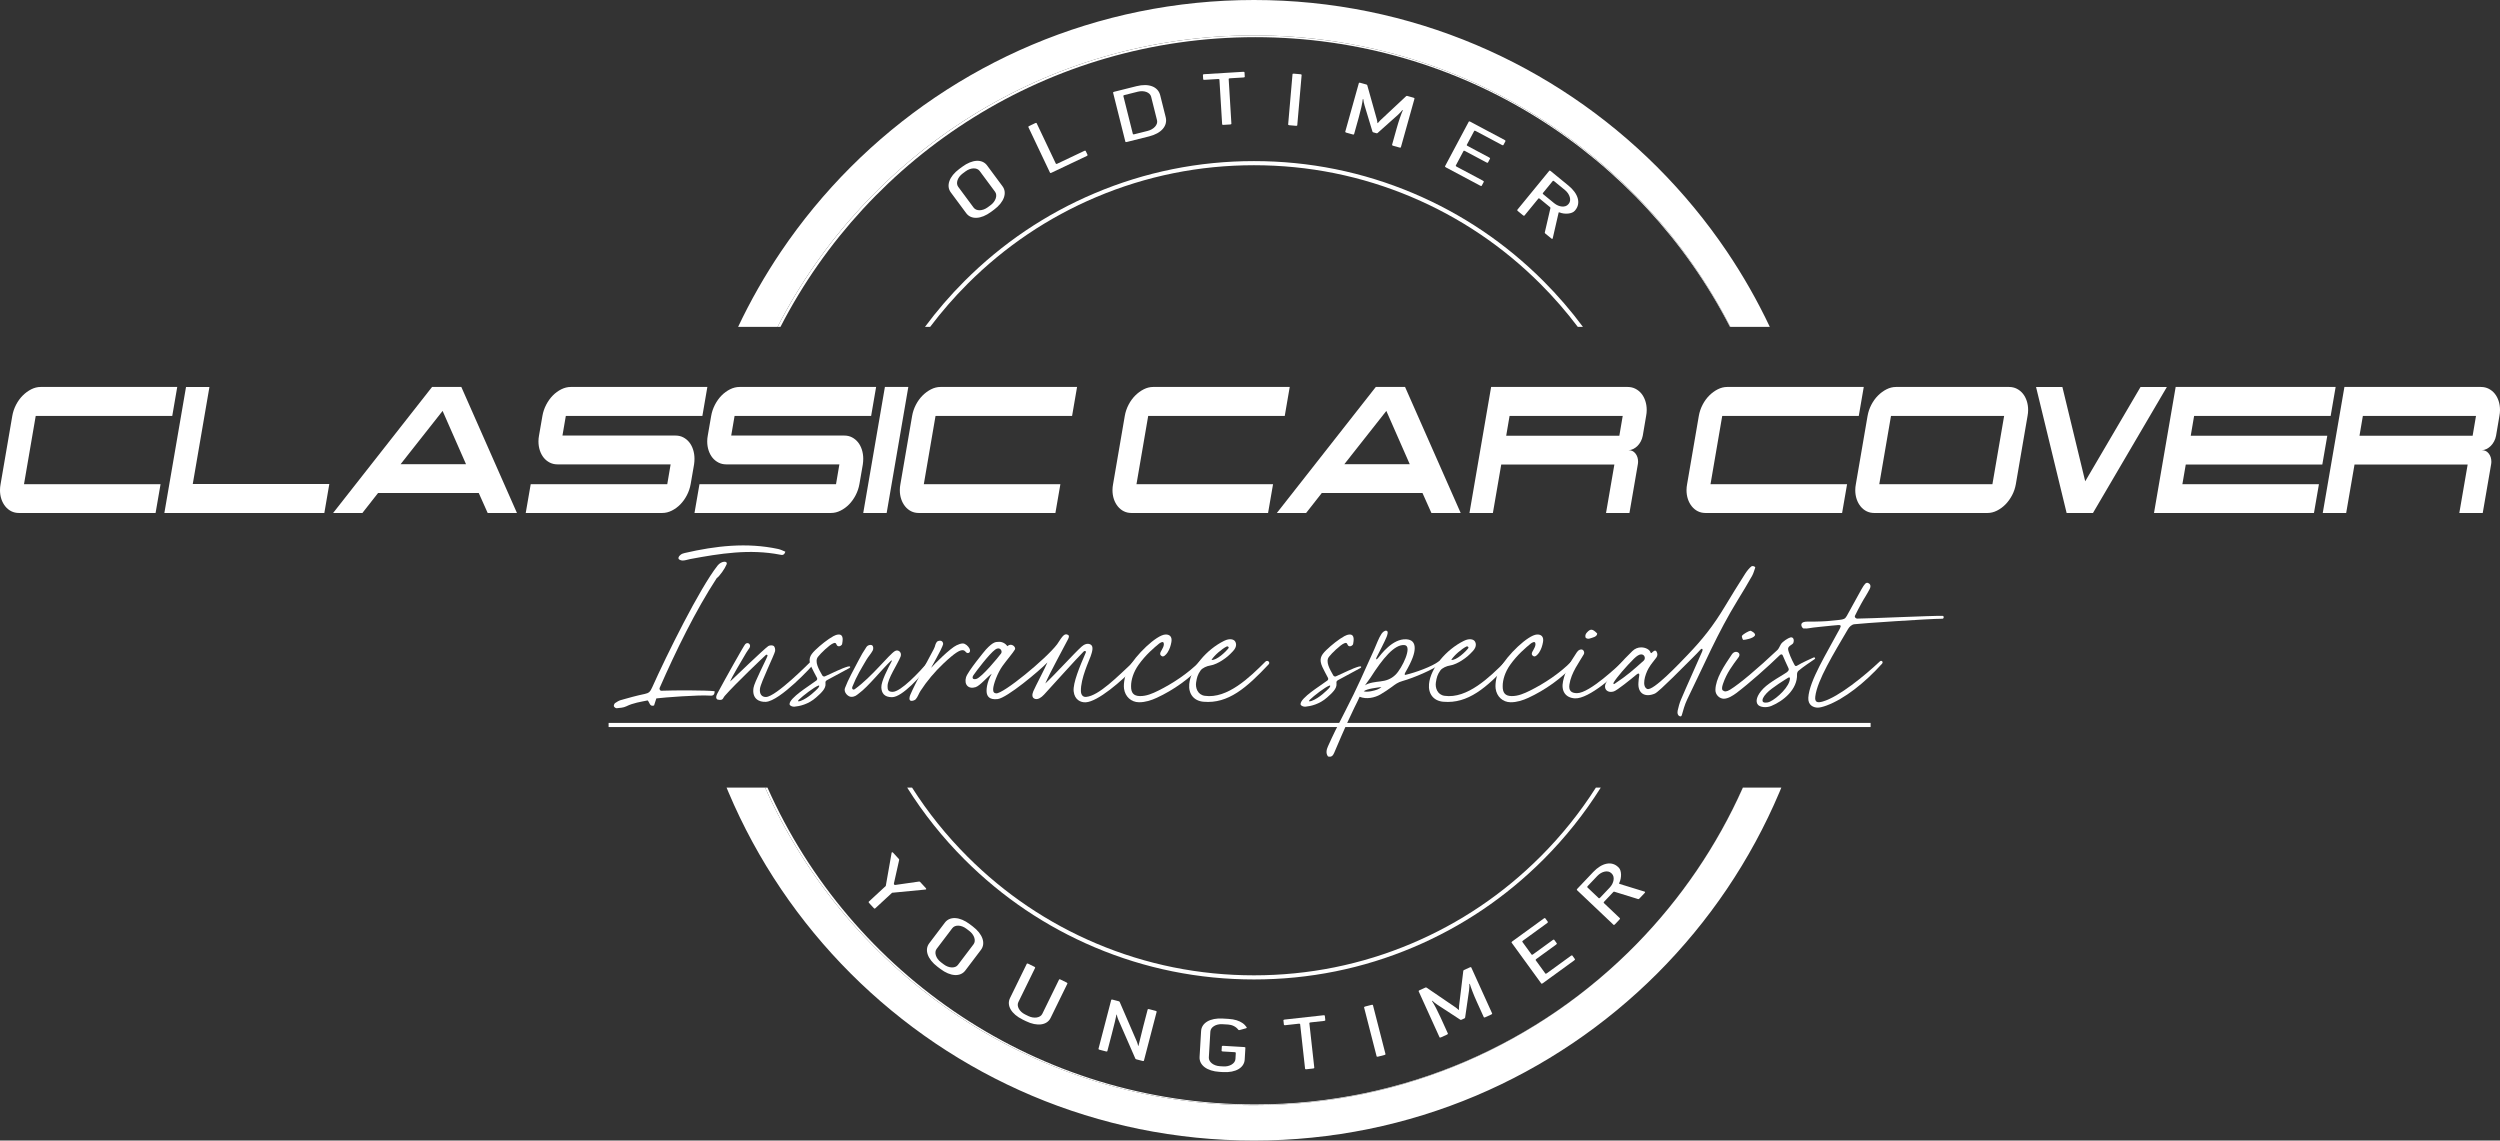 <svg xmlns="http://www.w3.org/2000/svg" id="uuid-8e625c8c-0cf6-4fa0-b07d-35b7fe340bb6" viewBox="0 0 4237.89 1933.42"><rect x="0" y="0" width="4237.89" height="1933.42" fill="#333333" stroke="none"/><path d="M2127.79,1872.16c-368.72,0-685.9-220.62-826.78-537.04h-4.07c141.21,317.17,459.13,538.3,828.72,538.3,254.41,0,484.35-104.78,649.01-273.54-164.24,168-393.38,272.28-646.88,272.28Z" style="fill:#fff;"></path><path d="M2125.66,60c-352.15,0-657.42,200.76-807.58,494.07h4.98c150.15-291.62,454.15-491.07,804.74-491.07s654.59,199.45,804.74,491.07h.72c-150.17-293.31-455.43-494.07-807.58-494.07Z" style="fill:#fff;"></path><path d="M2611.18,1452.22c-63.06,63.06-136.49,112.57-218.25,147.15-84.65,35.8-174.57,53.96-267.26,53.96s-182.62-18.15-267.26-53.96c-81.76-34.58-155.19-84.09-218.25-147.15-35.81-35.81-67.25-74.98-94.07-117.11h-8.28c27.61,43.99,60.16,84.82,97.4,122.06,63.7,63.7,137.88,113.71,220.48,148.65,85.52,36.17,176.35,54.51,269.99,54.51s184.48-18.34,269.99-54.51c82.6-34.94,156.78-84.95,220.48-148.65,37.24-37.24,69.79-78.07,97.4-122.06h-8.28c-26.82,42.13-58.26,81.3-94.07,117.11Z" style="fill:#fff;"></path><path d="M2395.65,327.59c-85.52-36.17-176.35-54.51-269.99-54.51s-184.48,18.34-269.99,54.51c-82.6,34.94-156.78,84.95-220.48,148.65-24.44,24.44-46.85,50.42-67.18,77.83h8.74c19.29-25.6,40.44-49.93,63.39-72.88,63.06-63.06,136.49-112.57,218.25-147.15,84.65-35.8,174.57-53.96,267.26-53.96s182.62,18.15,267.26,53.96c81.76,34.58,155.19,84.09,218.25,147.15,22.95,22.95,44.09,47.28,63.39,72.88h8.74c-20.33-27.4-42.74-53.39-67.18-77.83-63.7-63.7-137.88-113.71-220.48-148.65Z" style="fill:#fff;"></path><path d="M2774.67,1599.87c-164.67,168.76-394.6,273.54-649.01,273.54-369.59,0-687.51-221.13-828.72-538.3h-65.28c1.09,2.64,2.17,5.27,3.28,7.9,24.23,57.29,54.22,112.55,89.14,164.23,34.57,51.18,74.28,99.3,118.01,143.03,43.73,43.73,91.85,83.43,143.03,118.01,51.68,34.92,106.94,64.91,164.23,89.14,58.37,24.69,119.45,43.65,181.54,56.35,63.68,13.03,129.21,19.64,194.76,19.64s131.08-6.61,194.76-19.64c62.1-12.71,123.18-31.67,181.54-56.35,57.29-24.23,112.55-54.22,164.23-89.14,51.18-34.57,99.3-74.28,143.03-118.01,43.73-43.73,83.43-91.85,118.01-143.03,34.92-51.68,64.91-106.94,89.14-164.23,1.11-2.63,2.2-5.26,3.28-7.9h-65.09c-44.02,98.88-105.25,188.4-179.89,264.76Z" style="fill:#fff;"></path><path d="M2125.66,60c352.15,0,657.42,200.76,807.58,494.07h66.84c-20.97-44.34-45.38-87.23-72.85-127.9-34.57-51.18-74.28-99.3-118.01-143.03-43.73-43.73-91.85-83.43-143.03-118.01-51.68-34.92-106.94-64.91-164.23-89.14-58.37-24.69-119.45-43.65-181.54-56.35-63.68-13.03-129.21-19.64-194.76-19.64s-131.08,6.61-194.76,19.64c-62.1,12.71-123.18,31.67-181.54,56.35-57.29,24.23-112.55,54.23-164.23,89.14-51.18,34.57-99.3,74.28-143.03,118.01s-83.43,91.85-118.01,143.03c-27.47,40.67-51.88,83.55-72.85,127.9h66.84c150.17-293.31,455.43-494.07,807.58-494.07Z" style="fill:#fff;"></path><path d="M2774.67,1599.87c74.65-76.36,135.87-165.88,179.89-264.76h-.18c-44.01,98.84-105.16,188.36-179.71,264.76Z" style="fill:#fff;"></path><path d="M1637.89,361.41c8.21,11.08,24.88,10.52,42.15-2.27l4.96-3.67c17.27-12.79,22.58-28.69,14.46-39.66l-26.2-35.37c-8.21-11.08-24.88-10.52-42.15,2.27l-4.96,3.67c-17.27,12.79-22.58,28.69-14.46,39.66l26.2,35.37ZM1631.87,294.1l4.96-3.67c8.64-6.4,19.32-6.68,23.8-.64l26.2,35.37c4.48,6.04.93,16.3-7.55,22.58l-4.96,3.67c-8.8,6.52-19.4,6.57-23.8.64l-26.2-35.37c-4.56-6.16-1.09-16.18,7.55-22.58Z" style="fill:#fff;"></path><path d="M1779.8,292.51c.42.88,1.14,1,2.4.41l60.05-28.49c1.26-.6,1.62-1.23,1.2-2.11l-2.93-6.17c-.42-.88-1.14-1-2.4-.41l-46.03,21.84c-1.26.6-1.98.48-2.4-.41l-32.31-68.09c-.42-.88-1.14-1-2.4-.41l-10.43,4.95c-1.26.6-1.62,1.23-1.2,2.11l36.43,76.77Z" style="fill:#fff;"></path><path d="M1907.59,239.88c.24.95.92,1.21,2.27.87l38.03-9.53c20.85-5.22,31.83-17.89,28.14-32.62l-9.31-37.16c-3.66-14.59-19.31-20.58-40.16-15.36l-38.03,9.53c-1.35.34-1.83.89-1.59,1.83l20.65,82.43ZM1905.92,161.17l22.97-5.76c10.62-2.66,20.63,1.29,22.43,8.45l10.02,40c1.86,7.43-5.37,15.42-15.79,18.03l-22.97,5.76c-1.35.34-2.03.08-2.27-.87l-15.98-63.78c-.24-.95.24-1.5,1.59-1.84Z" style="fill:#fff;"></path><path d="M2041.62,135.35l23.44-1.43c1.39-.08,2.01.3,2.07,1.27l4.57,75.23c.06.97.68,1.35,2.07,1.27l11.72-.71c1.39-.08,1.96-.54,1.9-1.51l-4.57-75.23c-.06-.97.51-1.43,1.9-1.51l23.44-1.43c1.39-.08,1.96-.54,1.9-1.51l-.41-6.81c-.06-.97-.68-1.35-2.07-1.27l-66.54,4.05c-1.39.08-1.96.54-1.9,1.51l.41,6.81c.06.97.68,1.35,2.07,1.27Z" style="fill:#fff;"></path><path d="M2185.5,212.28l11.5,1c1.39.12,2.02-.24,2.1-1.22l7.36-84.65c.08-.97-.47-1.44-1.86-1.56l-11.5-1c-1.39-.12-2.02.24-2.1,1.21l-7.36,84.66c-.08.97.47,1.44,1.86,1.56Z" style="fill:#fff;"></path><path d="M2282.06,224.83l11.12,3.11c1.34.38,2.03.13,2.29-.81l7.73-27.64c3.64-13.01,6.14-24.17,6.98-31.61l.8.08c.21,2.95,1.19,7.57,2.16,10.73l13.41,44.4c.23.64.73,1.07,1.5,1.29l5.17,1.45c.77.21,1.42.11,1.95-.32l34.7-30.94c2.74-2.42,6.09-6.25,7.42-8.05l.73.35c-2.87,6.57-6.87,17.9-10.43,30.64l-7.73,27.64c-.26.94.2,1.5,1.54,1.88l11.12,3.11c1.34.38,2.03.13,2.29-.81l22.9-81.83c.26-.94-.2-1.5-1.54-1.88l-10.54-2.95c-.77-.21-1.42-.11-1.95.32l-43.94,41.08c-.84.78-3.5,3.65-4.18,4.62l-.58-.16c-.08-1.18-.64-5.1-.99-6.06l-16.24-57.92c-.23-.64-.73-1.07-1.5-1.29l-10.54-2.95c-1.34-.38-2.03-.13-2.29.8l-22.9,81.83c-.26.94.2,1.5,1.54,1.88Z" style="fill:#fff;"></path><path d="M2450.82,283.65l58.67,31.25c1.23.65,1.95.57,2.41-.29l3.21-6.03c.46-.86.13-1.51-1.1-2.17l-44.96-23.95c-1.23-.65-1.56-1.3-1.1-2.17l12.84-24.1c.46-.86,1.18-.95,2.41-.29l36.88,19.65c1.23.65,1.95.57,2.41-.29l3.21-6.03c.46-.86.13-1.51-1.1-2.17l-36.89-19.65c-1.23-.66-1.56-1.3-1.1-2.17l12.25-22.99c.46-.86,1.18-.95,2.41-.29l44.96,23.95c1.23.66,1.95.57,2.41-.29l3.21-6.02c.46-.86.13-1.51-1.1-2.17l-58.67-31.25c-1.23-.66-1.95-.57-2.41.29l-39.95,75c-.46.86-.13,1.51,1.1,2.17Z" style="fill:#fff;"></path><path d="M2572.96,357.78l8.93,7.31c1.08.88,1.8.94,2.42.18l23.38-28.56c.62-.75,1.34-.7,2.42.18l17.4,14.24c.62.5.9,1.1.7,1.66l-9.53,41.17c-.2.56.15,1.38.77,1.89l10.16,8.32c1.39,1.13,2.29.97,2.53-.27l9.9-43.2c.13-.79.79-.97,1.74-.56,8.45,3.5,21.25,2.63,25.84-2.97l.88-1.08c9.53-11.64,4.99-27.78-11.64-41.39l-30.34-24.83c-1.08-.88-1.8-.94-2.42-.18l-53.83,65.75c-.62.75-.42,1.46.66,2.34ZM2615.55,327.11l16.5-20.16c.62-.75,1.34-.7,2.42.18l18.33,15c8.47,6.93,11.27,17.33,6.6,23.04l-.88,1.08c-4.85,5.93-15.67,5-23.98-1.81l-18.33-15c-1.08-.88-1.28-1.58-.66-2.34Z" style="fill:#fff;"></path><path d="M1559.82,1495.11c-.54-.58-1.25-.74-1.83-.75l-40.22,5.75c-1.7.22-2.78-.95-2.43-2.63l8.87-39.65c.04-.58-.06-1.3-.6-1.88l-9.46-10.23c-1.35-1.46-2.51-1.48-2.75.1l-9.87,56.01-28.64,26.48c-.72.66-.62,1.38.33,2.41l7.97,8.62c.95,1.02,1.66,1.18,2.37.52l28.64-26.48,56.62-5.46c1.6-.12,1.67-1.27.32-2.73l-9.32-10.08Z" style="fill:#fff;"></path><path d="M1648.83,1570.36l-4.92-3.72c-17.13-12.98-33.88-13.6-42.13-2.72l-26.58,35.09c-8.33,10.99-3.1,26.84,14.03,39.81l4.92,3.72c17.13,12.98,33.88,13.6,42.13,2.72l26.58-35.09c8.33-10.99,3.1-26.84-14.03-39.81ZM1650.33,1600.68l-26.58,35.09c-4.54,6-15.38,5.48-23.79-.89l-4.92-3.72c-8.73-6.61-11.76-16.77-7.3-22.66l26.58-35.09c4.63-6.11,15.22-5.6,23.79.89l4.92,3.72c8.57,6.49,11.85,16.66,7.31,22.66Z" style="fill:#fff;"></path><path d="M1808.1,1665.53l-10.55-5.16c-1.25-.61-1.97-.5-2.4.38l-28.34,57.94c-3.3,6.76-14.04,8.33-23.52,3.7l-5.54-2.71c-9.83-4.81-14.77-14.2-11.52-20.83l28.34-57.94c.43-.88.08-1.51-1.18-2.13l-10.55-5.16c-1.25-.61-1.97-.5-2.4.38l-28.34,57.94c-6.06,12.39,2.11,26.93,21.42,36.37l5.54,2.71c19.31,9.44,35.87,6.84,41.86-5.42l28.34-57.94c.43-.88.08-1.51-1.18-2.13Z" style="fill:#fff;"></path><path d="M1959.07,1713.58l-11.36-2.96c-1.35-.35-2.03-.1-2.28.85l-7.55,28.98c-2.77,10.65-6.79,26.88-8.04,32.46l-.58-.15c-.31-1.95-1.31-5.24-1.96-6.7l-29.27-67.65c-.28-.5-.79-.92-1.56-1.13l-10.59-2.76c-1.35-.35-2.03-.1-2.28.85l-21.42,82.24c-.25.94.23,1.5,1.57,1.85l11.17,2.91c1.35.35,2.03.1,2.28-.85l7.44-28.58c3.72-14.29,7.11-28.09,7.99-33.04l.58.15c.28,2.09,1.08,5.32,2.01,7.29l29.37,67.25c.28.5.98.97,1.56,1.12l10.78,2.81c1.35.35,2.03.1,2.28-.85l21.42-82.24c.25-.94-.23-1.5-1.57-1.85Z" style="fill:#fff;"></path><path d="M2105.82,1733.98c-5.18-3.51-12.6-6.18-23.52-6.82l-9.73-.57c-21.46-1.26-35.73,7.54-36.52,21.16l-2.58,43.95c-.81,13.77,12.35,24.03,33.8,25.29l6.16.36c21.46,1.26,35.73-7.54,36.53-21.16l1.16-19.75c.06-.97-.51-1.43-1.91-1.51l-35.96-2.11c-1.39-.08-2.01.3-2.07,1.27l-.4,6.81c-.06.97.51,1.43,1.91,1.51l20.26,1.19c1.39.08,1.96.53,1.91,1.51l-.59,10.15c-.44,7.51-9.74,13.1-20.27,12.49l-6.16-.36c-10.93-.64-19.1-7.4-18.67-14.77l2.58-43.95c.45-7.65,9.54-13.12,20.27-12.49l9.73.57c6.56.38,13.35,3.43,17.23,8.68.56.73,1.33,1.05,2.35.7l10.74-3c1.22-.35,1.65-1.02,1.11-1.89-1.84-2.62-4.09-5.12-7.35-7.27Z" style="fill:#fff;"></path><path d="M2245.84,1722.18c-.11-.97-.75-1.32-2.13-1.17l-66.26,7.33c-1.38.15-1.93.63-1.82,1.6l.75,6.78c.11.97.75,1.32,2.13,1.17l23.34-2.58c1.38-.15,2.02.2,2.13,1.17l8.3,74.91c.11.97.75,1.32,2.13,1.17l11.67-1.29c1.38-.15,1.93-.63,1.82-1.6l-8.3-74.91c-.11-.97.44-1.45,1.82-1.6l23.34-2.58c1.38-.15,1.93-.63,1.82-1.6l-.75-6.79Z" style="fill:#fff;"></path><path d="M2327.44,1704.21c-.24-.94-.92-1.2-2.27-.85l-11.18,2.87c-1.35.35-1.82.9-1.58,1.84l21.11,82.31c.24.94.92,1.2,2.27.85l11.18-2.87c1.35-.35,1.82-.9,1.58-1.84l-21.11-82.31Z" style="fill:#fff;"></path><path d="M2494.17,1640.22c-.4-.89-1.12-1.02-2.39-.45l-9.97,4.53c-.72.33-1.15.83-1.29,1.5l-7.2,59.72c-.14,1.13-.33,5.05-.23,6.23l-.54.25c-.82-.85-3.77-3.49-4.66-4l-49.7-33.89c-.59-.34-1.25-.35-1.98-.02l-9.97,4.52c-1.27.58-1.64,1.2-1.24,2.09l35.13,77.38c.4.89,1.12,1.02,2.39.45l10.51-4.77c1.27-.58,1.64-1.2,1.24-2.09l-11.86-26.13c-5.59-12.3-10.85-22.46-14.99-28.69l.67-.46c2.06,2.12,5.78,5.03,8.56,6.82l38.83,25.36c.59.34,1.25.35,1.98.02l4.89-2.22c.73-.33,1.15-.83,1.29-1.5l6.65-46.01c.54-3.61.64-8.7.5-10.94l.78-.2c2.03,6.88,6.26,18.12,11.73,30.17l11.86,26.13c.4.89,1.12,1.02,2.39.45l10.51-4.77c1.27-.58,1.64-1.2,1.24-2.09l-35.13-77.38Z" style="fill:#fff;"></path><path d="M2665.55,1620.05c-.57-.79-1.3-.78-2.43.04l-41.22,29.94c-1.13.82-1.86.83-2.43.04l-16.04-22.09c-.57-.79-.34-1.48.79-2.3l33.81-24.56c1.13-.82,1.36-1.51.79-2.3l-4.01-5.52c-.57-.79-1.3-.78-2.43.04l-33.81,24.56c-1.13.82-1.86.83-2.43.04l-15.31-21.08c-.57-.79-.33-1.48.79-2.3l41.22-29.94c1.13-.82,1.36-1.51.79-2.3l-4.01-5.52c-.57-.79-1.3-.78-2.43.04l-53.78,39.06c-1.13.82-1.36,1.51-.79,2.3l49.94,68.76c.57.79,1.3.78,2.43-.04l53.78-39.06c1.13-.82,1.37-1.51.79-2.3l-4.01-5.52Z" style="fill:#fff;"></path><path d="M2787.73,1511.39l-42.36-13.03c-.78-.19-.91-.86-.43-1.78,4.11-8.17,4.18-21-1.08-25.99l-1.01-.96c-10.91-10.35-27.34-7.01-42.13,8.59l-26.98,28.44c-.96,1.01-1.07,1.73-.36,2.4l61.65,58.48c.71.67,1.42.53,2.38-.49l7.94-8.37c.96-1.01,1.07-1.73.36-2.4l-26.78-25.41c-.71-.67-.6-1.39.36-2.4l15.48-16.32c.55-.58,1.16-.82,1.7-.58l40.36,12.5c.54.24,1.39-.05,1.94-.63l9.04-9.53c1.23-1.3,1.14-2.21-.08-2.55ZM2728.62,1504.69l-16.3,17.18c-.96,1.01-1.67,1.16-2.38.48l-18.9-17.93c-.71-.67-.6-1.39.36-2.4l16.3-17.18c7.53-7.94,18.11-9.98,23.46-4.9l1.01.96c5.56,5.27,3.84,15.99-3.55,23.78Z" style="fill:#fff;"></path><path d="M272.17,820.76l-8.44,48.83H32.25c-4.8,0-9.14-.96-13.03-2.9-3.89-1.93-7.28-4.68-10.17-8.24-2.9-3.56-5.13-7.68-6.7-12.36-1.57-4.68-2.36-9.77-2.36-15.26,0-1.63.08-3.3.25-5.04.16-1.73.41-3.4.74-5.04l19.85-115.66c1.16-6.71,3.31-13.07,6.45-19.07,3.14-6,6.9-11.19,11.29-15.56,4.38-4.37,9.18-7.88,14.39-10.53,5.21-2.64,10.54-3.97,16-3.97h231.48l-8.44,49.13H60.54l-19.85,115.66h231.48Z" style="fill:#fff;"></path><path d="M326.76,820.46h231.48l-8.44,49.13h-271.18l36.72-213.62h39.7l-28.28,164.49Z" style="fill:#fff;"></path><path d="M640.86,835.72l-26.55,33.87h-49.62l167.72-213.62h49.62l94.28,213.62h-49.62l-15.13-33.87h-170.7ZM789.97,786.89l-39.7-90.33-71.21,90.33h110.9Z" style="fill:#fff;"></path><path d="M899.63,820.76h231.48l5.71-33.57h-191.79c-4.8,0-9.18-1.02-13.15-3.05-3.97-2.03-7.36-4.78-10.17-8.24-2.81-3.46-5-7.58-6.58-12.36-1.57-4.78-2.36-9.92-2.36-15.41,0-1.63.08-3.3.25-5.04.16-1.73.41-3.4.74-5.04l5.71-32.96c1.16-6.71,3.31-13.07,6.45-19.07,3.14-6,6.86-11.19,11.16-15.56,4.3-4.37,9.09-7.88,14.39-10.53,5.29-2.64,10.67-3.97,16.13-3.97h231.48l-8.44,49.13h-231.48l-5.71,33.26h191.79c4.8,0,9.14,1.02,13.03,3.05,3.88,2.04,7.23,4.78,10.05,8.24,2.81,3.46,5,7.63,6.58,12.51,1.57,4.88,2.36,10.07,2.36,15.56,0,3.26-.25,6.51-.74,9.77l-5.71,32.96c-1.16,6.71-3.31,13.08-6.45,19.07-3.14,6-6.87,11.19-11.16,15.56-4.3,4.38-9.1,7.89-14.39,10.53-5.3,2.65-10.67,3.97-16.13,3.97h-231.48l8.44-48.83Z" style="fill:#fff;"></path><path d="M1185.7,820.76h231.48l5.71-33.57h-191.79c-4.8,0-9.18-1.02-13.15-3.05-3.97-2.03-7.36-4.78-10.17-8.24-2.81-3.46-5-7.58-6.58-12.36-1.57-4.78-2.36-9.92-2.36-15.41,0-1.63.08-3.3.25-5.04.16-1.73.41-3.4.74-5.04l5.71-32.96c1.16-6.71,3.31-13.07,6.45-19.07,3.14-6,6.86-11.19,11.16-15.56,4.3-4.37,9.09-7.88,14.39-10.53,5.29-2.64,10.67-3.97,16.13-3.97h231.48l-8.44,49.13h-231.48l-5.71,33.26h191.79c4.8,0,9.14,1.02,13.03,3.05,3.88,2.04,7.23,4.78,10.05,8.24,2.81,3.46,5,7.63,6.58,12.51,1.57,4.88,2.36,10.07,2.36,15.56,0,3.26-.25,6.51-.74,9.77l-5.71,32.96c-1.16,6.71-3.31,13.08-6.45,19.07-3.14,6-6.87,11.19-11.16,15.56-4.3,4.38-9.1,7.89-14.39,10.53-5.3,2.65-10.67,3.97-16.13,3.97h-231.48l8.44-48.83Z" style="fill:#fff;"></path><path d="M1503.03,869.59h-39.7l36.72-213.62h39.7l-36.72,213.62Z" style="fill:#fff;"></path><path d="M1797.52,820.76l-8.44,48.83h-231.48c-4.8,0-9.14-.96-13.03-2.9-3.89-1.93-7.28-4.68-10.17-8.24-2.9-3.56-5.13-7.68-6.7-12.36-1.57-4.68-2.36-9.77-2.36-15.26,0-1.63.08-3.3.25-5.04.16-1.73.41-3.4.74-5.04l19.85-115.66c1.16-6.71,3.31-13.07,6.45-19.07,3.14-6,6.9-11.19,11.29-15.56,4.38-4.37,9.18-7.88,14.39-10.53,5.21-2.64,10.54-3.97,16-3.97h231.48l-8.44,49.13h-231.48l-19.85,115.66h231.48Z" style="fill:#fff;"></path><path d="M2158.02,820.76l-8.44,48.83h-231.48c-4.8,0-9.14-.96-13.03-2.9-3.89-1.93-7.28-4.68-10.17-8.24-2.9-3.56-5.13-7.68-6.7-12.36-1.57-4.68-2.36-9.77-2.36-15.26,0-1.63.08-3.3.25-5.04.16-1.73.41-3.4.74-5.04l19.85-115.66c1.16-6.71,3.31-13.07,6.45-19.07,3.14-6,6.9-11.19,11.29-15.56,4.38-4.37,9.18-7.88,14.39-10.53,5.21-2.64,10.54-3.97,16-3.97h231.48l-8.44,49.13h-231.48l-19.85,115.66h231.48Z" style="fill:#fff;"></path><path d="M2240.64,835.72l-26.55,33.87h-49.62l167.72-213.62h49.62l94.28,213.62h-49.62l-15.13-33.87h-170.7ZM2389.75,786.89l-39.7-90.33-71.21,90.33h110.9Z" style="fill:#fff;"></path><path d="M2530.67,869.59h-39.7l36.72-213.62h231.48c4.8,0,9.18,1.02,13.15,3.05,3.97,2.04,7.36,4.78,10.17,8.24,2.81,3.46,5,7.58,6.58,12.36,1.57,4.78,2.36,9.92,2.36,15.41,0,1.63-.08,3.31-.25,5.04-.17,1.73-.42,3.41-.74,5.04l-5.71,33.57c-.66,3.46-1.78,6.67-3.35,9.61-1.57,2.95-3.43,5.49-5.58,7.63-2.15,2.14-4.55,3.87-7.19,5.19-2.65,1.33-5.3,1.98-7.94,1.98,4.79,0,8.68,1.88,11.66,5.65,2.98,3.77,4.47,8.39,4.47,13.89,0,.82-.04,1.58-.12,2.29-.09.71-.21,1.58-.37,2.59l-14.14,82.09h-39.7l14.14-82.09h-191.79l-14.14,82.09ZM2750.74,705.1h-191.79l-5.71,33.57h191.79l5.71-33.57Z" style="fill:#fff;"></path><path d="M3131.09,820.76l-8.44,48.83h-231.48c-4.8,0-9.14-.96-13.03-2.9-3.89-1.93-7.28-4.68-10.17-8.24-2.9-3.56-5.13-7.68-6.7-12.36-1.57-4.68-2.36-9.77-2.36-15.26,0-1.63.08-3.3.25-5.04.16-1.73.41-3.4.74-5.04l19.85-115.66c1.16-6.71,3.31-13.07,6.45-19.07,3.14-6,6.9-11.19,11.29-15.56,4.38-4.37,9.18-7.88,14.39-10.53,5.21-2.64,10.54-3.97,16-3.97h231.48l-8.44,49.13h-231.48l-19.85,115.66h231.48Z" style="fill:#fff;"></path><path d="M3165.82,705.1c1.16-6.71,3.31-13.07,6.45-19.07,3.14-6,6.9-11.19,11.29-15.56,4.38-4.37,9.18-7.88,14.39-10.53,5.21-2.64,10.54-3.97,16-3.97h191.79c4.8,0,9.18,1.02,13.15,3.05,3.97,2.04,7.36,4.78,10.17,8.24,2.81,3.46,5,7.58,6.58,12.36,1.57,4.78,2.36,9.92,2.36,15.41,0,1.63-.08,3.31-.25,5.04-.17,1.73-.41,3.41-.74,5.04l-19.85,115.66c-1.16,6.71-3.31,13.02-6.45,18.92-3.14,5.9-6.87,11.04-11.17,15.41-4.3,4.38-9.1,7.89-14.39,10.53-5.29,2.65-10.67,3.97-16.13,3.97h-191.79c-4.8,0-9.14-.96-13.03-2.9-3.89-1.93-7.28-4.68-10.17-8.24-2.9-3.56-5.13-7.68-6.7-12.36-1.57-4.68-2.36-9.77-2.36-15.26,0-1.63.08-3.3.25-5.04.16-1.73.41-3.4.74-5.04l19.85-115.66ZM3205.52,705.1l-19.85,115.66h191.79l19.85-115.66h-191.79Z" style="fill:#fff;"></path><path d="M3628.54,655.97h44.66l-125.29,213.62h-44.66l-51.85-213.62h44.66l38.7,159.91,93.78-159.91Z" style="fill:#fff;"></path><path d="M3922.55,869.59h-271.18l36.72-213.62h271.18l-8.44,49.13h-231.48l-5.71,33.57h231.48l-8.44,48.83h-231.48l-5.71,33.26h231.48l-8.44,48.83Z" style="fill:#fff;"></path><path d="M3977.13,869.59h-39.7l36.72-213.62h231.48c4.8,0,9.18,1.02,13.15,3.05,3.97,2.04,7.36,4.78,10.17,8.24,2.81,3.46,5,7.58,6.58,12.36,1.57,4.78,2.36,9.92,2.36,15.41,0,1.63-.08,3.31-.25,5.04-.17,1.73-.41,3.41-.74,5.04l-5.71,33.57c-.66,3.46-1.78,6.67-3.35,9.61-1.57,2.95-3.43,5.49-5.58,7.63-2.15,2.14-4.55,3.87-7.2,5.19-2.65,1.33-5.3,1.98-7.94,1.98,4.79,0,8.68,1.88,11.66,5.65,2.98,3.77,4.47,8.39,4.47,13.89,0,.82-.04,1.58-.12,2.29-.09.71-.21,1.58-.37,2.59l-14.14,82.09h-39.7l14.14-82.09h-191.79l-14.14,82.09ZM4197.2,705.1h-191.79l-5.71,33.57h191.79l5.71-33.57Z" style="fill:#fff;"></path><path d="M1045.37,1200.57c-1.54.16-4.25-1.82-4.72-3.34-.47-1.51.68-4.44,2.05-5.42,3.09-2.22,6.6-4.23,10.24-5.25,13.26-3.71,26.55-7.44,40.02-10.21,7.07-1.45,9.26-3.69,12.67-11.31,24.52-54.85,80.35-167.65,110.83-206.38,6.28-7.97,17.92-8.54,15.16-1.79-2.91,7.12-11.36,19.38-16.72,23.26-35.69,54.78-68.96,122.67-96.79,186.2-.71,1.62.88,4.67,2.75,4.59,22.13-.92,76.64-.92,90.52.78.25,8.05-4.82,7.76-8.82,7.44-17.22-1.35-76.39,3.03-89.94,4.76-1.44,4.44-2.71,8.37-3.89,12.04-7.7,2.26-7.18-4.88-10.83-8.64-11.95,2.51-24.51,4.2-36.27,10.04-4.79,2.37-10.75,2.66-16.24,3.22h0ZM1150.13,946.63c-.43-2.55,1.88-4.73,3.58-6.18,1.85-1.59,4.54-2.48,7.02-3.04,52.4-12.09,105.08-18.22,158.47-6.78,4.2.9,8.13,3.04,12.07,4.56-1.95,6.49-5.54,5.73-8.92,5.07-51.4-10.02-101.92-1.98-152.37,7.43-4.22.79-8.39,2.43-12.6,2.5-2.4.04-6.85-1.17-7.26-3.56h0Z" style="fill:#fff;"></path><path d="M1298.16,1189.75c-11.03.59-23.67-5.03-20.89-23.57,1.08-8.93,22.22-49.03,23.76-54.36.57-1.95-1.74-2.47-2.71-1.6-3.36,3.03-51.77,48.85-69.74,69.43-3.77,4.32-2.21,8.37-12.42,6.19-3.4-2.19-2.11-6.56-.07-10.35,13.36-24.95,44.39-80.3,47.13-83.45,4.05-4.66,10.84,0,7.3,6.37-1,1.8-2.96,3.68-5.47,8.04-7.95,13.83-25.15,41.99-27.38,48.89,4.43-4.19,58.75-56.41,64.78-60.2,2.33-1.46,7.14-1.6,9.18-.1,1.94,1.42,2.79,5.96,2.26,8.79-1.14,6.08-24.33,53.18-25.61,63.56-1.13,9.28,3.16,14.28,10.17,14.13,16.9-.36,73.35-57.67,76.31-60.46,2.59-2.45,6.16,2.2,4.86,4.18-2.18,3.34-57.33,63.23-81.46,64.53h0Z" style="fill:#fff;"></path><path d="M1346.41,1197.95c-2.87.25-7.55-1.5-7.94-3.88-.91-5.44,9.5-14.49,17.41-20.59,8.7-6.71,19.61-13.69,28.15-20.02,1.24-.92,1.63-2.89.94-4.27-3.45-6.98-6.73-12.19-9.59-18.64-5.64-12.7-3.15-19.09,6.72-28.63,8.65-8.36,21.22-18.45,30.76-23.61,2.51-1.36,5.52-2.53,8.32-2.69,9.92-.59,7.1,11.47,6.34,16.26-.23,1.45-3.35,4.07-5.94,3.68-5.36-.79-2.35-7.83-8.94-5.12-6.67,2.54-21.6,17.18-25.85,22.75-6.69,8.22,1.37,21.47,7.02,31.54.88,1.58,2.84,2.54,4.5,1.83,14.21-6.17,27.98-13.62,39.01-16.65,4.17-1.14,5.23.99,2.26,2.69-4.5,2.57-32.9,17.6-37.38,20.19-3.17,1.83-3.07,2.71-2.8,6.37.62,8.24-7.19,15.36-15.97,23.17-13.02,11.59-28,14.84-37.01,15.64h0ZM1357.02,1188.2c13.13-4.65,26.74-18.57,29.08-21.02,2.83-2.96,3.75-5.84,1.06-4.93-6.79,2.31-26.37,17.33-32.93,23.83-2.18,2.16-2.11,3.85,2.79,2.12Z" style="fill:#fff;"></path><path d="M1512.07,1181.84c-13.33,0-17.63-7.15-18.07-16.5-.47-9.96,11.09-32.25,17.59-44.45.59-1.12,0-1.98-1.4-.67-14.53,13.64-38.8,44.17-54.24,55.24-4.11,3.18-6.65,5.8-13.02,5.8-5.37,0-13.21-7.75-10.61-14.85,5.09-13.88,15.04-31.48,22.3-45.56,5.12-9.94,8.63-15.93,14.28-24.36,1.57-2.34,5.72-4.05,8.7-2.97,2.98,1.08,3.34,6.44,1.76,9.3-3.27,5.93-7.62,10.42-10.54,15.45-8.9,15.29-16.42,26.97-23.83,45.67-1.63,4.1,1.3,6.25,4.07,4.25,29.39-21.26,57.32-57.99,67.92-64.51,5.54-3.41,12.44,2.2,9.64,9.38-4.99,12.78-22.2,37.51-22.07,50.06.05,5.02.08,9.69,8.51,9.69,14,0,44.88-33.08,60.02-50.51,3.49-4.02,7.17-1.16,4.74,2.06-16.63,22.02-48.46,57.48-65.76,57.48h0Z" style="fill:#fff;"></path><path d="M1544.09,1187.97c-3.79-1.02-2.35-6.93-.92-10.29,8.28-19.47,29.19-57.42,39.53-77,3.52-6.67,1.73-7.08,5.17-12.33,1.2-1.83,4.53-2.35,6.36-2.24,2.88.17,4.72,2.92,4.53,5.78-.04.6-1.52,4.85-4.65,11.05-5.4,10.68-12.5,23.11-15.84,29.2,5.32-6.1,32.63-33.48,43.35-38.33,3.7-1.68,7.14-3.05,10.47-3.05,4.39,0,9.24,4.61,11.26,8.48,3.51,6.69-2.63,9.96-5.92,6.27-1.65-2.12-3.34-3.36-5.7-3.36-4.85,0-12.34,3.6-32.97,23.12-13.72,12.98-27.62,29.27-38.39,45.95-2.99,4.62-4.54,10.16-8.16,14.21-1.5,1.67-5.94,3.12-8.11,2.54h0Z" style="fill:#fff;"></path><path d="M1840.66,1190.53c-8.72.52-19.09-4.23-20.63-18.65-1.48-13.85,10.32-42.18,20.5-65.59,1.17-2.69-1.66-3.76-3.6-1.83-12.79,12.76-54.78,59.74-67.01,72.91-4.95,5.33-10.21,8.55-14.85,7.48-5.98-1.37-5.89-7.27-3.45-12.99,4.07-9.52,19.76-38.78,23.93-48.95-13.42,14.07-68.65,60.35-84.43,62.14-15,1.7-17.48-5.92-18.36-9.94-.97-4.43-.51-18.22,8.42-33.11-6.79,4.67-19.76,20.36-27.3,22.8-12.17,3.94-19.85-4.18-16.33-16.61,2.82-9.92,32.12-45.37,33.78-47.17,13.1-14.16,17.21-12.57,21.23-12.97,5.96-.59,11.54,2.47,15.28,7.34,6.35-6.44,14.98,1.44,12.61,5.63-3.08,5.42-13.88,17.96-20.89,27.71-8.64,11.98-15.7,31.2-16.03,39.47-.19,4.93,1.67,6.8,5.02,7.16,11.79,1.28,84.59-58.38,103.44-83.21,2.35-3.11,5.29-8.48,8.44-12.33,2.43-2.97,4.99-5.05,7.52-4.49,3.74.83,5.49,2.34,2.55,8.23-5.56,11.19-30.11,55.39-38.57,75.09,16.79-15.61,48.79-51.08,61.58-62.54,4.21-3.77,9.73-6.24,14.87-3.74,6.18,3.01,2.94,12.81.51,19.94-2.37,7-17.21,38.05-16.58,59.26.19,6.38,3.39,10.24,8.75,9.8,21.63-1.79,53.5-34.6,81.26-60.43,4.3-3.99,10.19,1.11,5.71,5.84-27.67,29.26-67.32,62.55-87.37,63.73h0ZM1650.22,1144.49c-3.2,4.63-1.22,8.17,4.87,6.38,9.22-2.71,37.57-37.15,41.88-43.11,3.01-4.16-2.01-12.48-9.98-6.61-10.18,7.5-31.6,35.83-36.78,43.33h0Z" style="fill:#fff;"></path><path d="M1930.77,1190.43c-13.43-.11-23.53-9.7-25.37-23.02-1.32-9.61,2.11-24.9,6.69-33.3,13.17-24.15,48.23-57.68,63.34-58.51,6.35-.35,12.07,2.85,10.26,12.8-1.13,6.2-2.84,11.96-6.52,17.62-2.33,3.58-6.42,7.77-9.17,6.51-3.75-1.73-4.02-4.59-2.42-7.58,2.58-4.81,6.76-10.79,4.86-15.42-1.11-2.72-5.94.14-7.69,1.57-7.83,6.44-22.42,18.48-34.9,36.13-8.39,11.87-12.58,25.23-12.51,36.04-.1,10.92,3.98,16.49,14.94,16.69,11.15.2,21.46-4.37,31.26-9.22,23.92-11.83,50.52-29.32,69.82-49.02,4.22-4.31,9.36-.15,5.29,4.48-20.61,23.47-50.08,43.92-77.76,56.68-9.28,4.27-19.56,7.64-30.12,7.55h-.01Z" style="fill:#fff;"></path><path d="M2040.26,1189.6c-16.62-1.47-25.83-13.36-24.3-30,2.51-27.15,29.05-58.42,59.12-73.28,9.53-4.71,15.92-2.41,18.11.28,2.24,2.77,4.57,9.13-3.11,17.29-6.5,6.91-10.15,10.23-18.57,15.74-5.38,3.52-13.74,7.71-20.16,8.57-5.23.71-13.13,4.06-16.13,8.29-5.06,7.13-6.3,11.97-7.61,20.25-1.42,8.98,2.33,21.02,14.7,22.77,38.37,5.42,76.37-31.52,102.75-57.9,3.6-3.6,8.79,1.06,5.53,4.53-37.18,39.52-68.6,67.17-110.33,63.44v.02ZM2053.69,1118.61c8.42,1.38,24.66-14.14,28.78-19.81,1.3-1.78-.99-3.88-3.21-2.79-7.76,3.79-20.9,14.96-25.57,22.6h0Z" style="fill:#fff;"></path><path d="M2212.63,1197.95c-2.88.25-7.55-1.5-7.94-3.88-.91-5.44,9.5-14.49,17.41-20.59,8.7-6.71,19.61-13.69,28.15-20.02,1.24-.92,1.63-2.89.93-4.27-3.45-6.98-6.73-12.19-9.59-18.64-5.64-12.7-3.15-19.09,6.72-28.63,8.64-8.36,21.22-18.45,30.76-23.61,2.51-1.36,5.52-2.53,8.32-2.69,9.92-.59,7.11,11.47,6.34,16.26-.23,1.45-3.35,4.07-5.94,3.68-5.36-.79-2.35-7.83-8.94-5.12-6.67,2.54-21.6,17.18-25.85,22.75-6.69,8.22,1.37,21.47,7.02,31.54.88,1.58,2.84,2.54,4.5,1.83,14.21-6.17,27.98-13.62,39.01-16.65,4.17-1.14,5.23.99,2.26,2.69-4.5,2.57-32.9,17.6-37.38,20.19-3.17,1.83-3.07,2.71-2.8,6.37.62,8.24-7.19,15.36-15.97,23.17-13.02,11.59-28,14.84-37.01,15.64h0ZM2223.23,1188.2c13.13-4.65,26.74-18.57,29.08-21.02,2.83-2.96,3.75-5.84,1.06-4.93-6.79,2.31-26.37,17.33-32.92,23.83-2.18,2.16-2.11,3.85,2.79,2.12Z" style="fill:#fff;"></path><path d="M2251.17,1282.31c-4.12-5.45-2.44-11.87,0-17.29,10.06-22.25,13.63-29.35,29.5-60.18,20.9-40.61,30.49-63.5,48.96-104.19,3.56-7.84,7.35-18.9,12.14-26.06,1.73-2.6,5.54-6.36,8.77-5.32,3.21,1.04,1.5,6.33,0,10.33-2.27,6.07-14.03,28.83-17.03,34.71-1.38,2.71-.74,5.13,2.2,1.5,5.18-6.41,24.97-33.51,48.21-32.12,9.54.57,14.25,5.59,14.23,14.95-.01,8.53-3.85,20.57-15.87,41.24-1.77,3.06-1.22,4.47.21,4.14,17.22-4.07,44.4-13.81,56.75-23.02,3.2-2.38,6.62,1.3,3.61,3.72-12.36,9.93-47.04,24.63-65.21,29.66-8.27,2.29-12.35,5.64-18.16,9.95-5.79,4.29-13.25,9.26-19.48,12.87-9.77,5.67-23.88,8.57-35.2,3.91-2.53,5.88-6.18,12.83-8.86,18.31-16.59,33.93-31.31,70.28-34.31,76.82-1.81,3.96-4.08,7.88-10.47,6.06v.02ZM2311.75,1171.81c2.08.94,8.05.89,12.77-.14,7.88-1.72,13.06-3.04,17.26-7.11-8.58,1.36-24.25,2.79-30.03,7.25h0ZM2313.83,1161.76c6.65-4.67,19.69-5.93,25.7-6.61,9.5-1.08,18.21-3.62,26.19-11.46,10.97-10.78,29.25-48.52,15.33-50.13-17.08-1.98-37.38,23.08-57.9,55.27-.88,1.38-8.32,11.62-9.31,12.94h0Z" style="fill:#fff;"></path><path d="M2446.7,1189.6c-16.62-1.47-25.83-13.36-24.3-30,2.51-27.15,29.05-58.42,59.12-73.28,9.53-4.71,15.92-2.41,18.11.28,2.24,2.77,4.57,9.13-3.11,17.29-6.5,6.91-10.15,10.23-18.57,15.74-5.38,3.52-13.74,7.71-20.16,8.57-5.23.71-13.13,4.06-16.13,8.29-5.06,7.13-6.3,11.97-7.61,20.25-1.42,8.98,2.33,21.02,14.7,22.77,38.37,5.42,76.37-31.52,102.75-57.9,3.6-3.6,8.79,1.06,5.53,4.53-37.18,39.52-68.6,67.17-110.33,63.44v.02ZM2460.13,1118.61c8.42,1.38,24.66-14.14,28.78-19.81,1.3-1.78-.99-3.88-3.21-2.79-7.76,3.79-20.9,14.96-25.57,22.6h0Z" style="fill:#fff;"></path><path d="M2560.72,1190.43c-13.43-.11-23.53-9.7-25.37-23.02-1.32-9.61,2.11-24.9,6.69-33.3,13.17-24.15,48.23-57.68,63.34-58.51,6.35-.35,12.07,2.85,10.26,12.8-1.13,6.2-2.84,11.96-6.52,17.62-2.33,3.58-6.42,7.77-9.17,6.51-3.75-1.73-4.02-4.59-2.42-7.58,2.58-4.81,6.76-10.79,4.86-15.42-1.11-2.72-5.94.14-7.69,1.57-7.83,6.44-22.42,18.48-34.9,36.13-8.39,11.87-12.58,25.23-12.51,36.04-.1,10.92,3.98,16.49,14.94,16.69,11.15.2,21.46-4.37,31.26-9.22,23.92-11.83,50.52-29.32,69.82-49.02,4.22-4.31,9.36-.15,5.29,4.48-20.61,23.47-50.08,43.92-77.75,56.68-9.28,4.27-19.56,7.64-30.12,7.55h-.01Z" style="fill:#fff;"></path><path d="M2669.67,1183.83c-15.86-.93-23.68-12.32-20.02-29.19,3.91-17.98,11.62-31.46,21.89-46.7,1.59-2.35,4.1-7.17,9.42-6.98,3.36.13,5.68,4.87,3.75,8.28-7.29,12.9-21.36,30.91-24.31,51.16-1.45,9.95,2.67,14.59,12.74,14.62,21.75.07,70.6-47.5,77.94-53.67,3.48-2.93,7.8.55,4.01,4.95-13.91,16.15-61.74,58.91-85.41,57.52h0ZM2687.58,1080.06c-.7-3.15.62-5.75,2.18-7.52,6.31-7.12,9.72-6.87,17.72,1.29,0,5.83-8.09,6.98-12.9,8.65-2.11.74-6.42.2-7-2.42h0Z" style="fill:#fff;"></path><path d="M2848.78,1214.43c-4.58-.44-5.86-5.51-4.88-9.81,1.42-6.23,3.04-12.52,5.51-18.38,9.3-22.17,26.37-59.5,35.91-81.57,2.07-4.79-.35-6.22-2.79-3.42-2.81,3.25-9.25,9.81-12.31,12.82-13.31,13.12-57.69,58.56-64.96,61.65-16.78,7.16-29.12-.26-27.88-18.23.29-4.19.66-9.02,1.37-12.56.66-3.33-1.36-4.17-4.37-1.65-10.25,8.55-33.17,27.05-38.68,28.76-11.75,3.64-18.9-5.47-12.61-15.61,14.09-22.7,26.33-35.26,43.98-52.73,4.29-4.25,9.6-6.29,14.89-6.29,7.5,0,14.47,3.67,15.96,8.66.34,1.14,1.3,1.38,2.24.39,1.87-2.01,5.81-5.54,7.81-2.13,2.21,3.78,2,7.21-.21,10.38-3.24,4.64-8.67,10.29-13.14,18.08-6.57,11.55-11.68,30.8-2.47,35.06,9.75,4.5,55.16-43.7,68.4-57.5,25.99-27.07,43.94-49.9,63.3-82.12,13.77-22.9,20.31-33.29,34.6-55.88,2.72-4.32,7.21-9.84,10.58-12.31,1.74-1.17,6.37,0,6.37,2.13-1.74,4.67-2.89,9.68-5.32,13.96-9.76,17.2-14,24.12-24.32,40.99-34.68,56.61-56.41,108.66-85.59,168.3-4.3,8.79-7.26,19.77-9.08,26.31-.33,1.21-.94,2.81-2.31,2.68h0ZM2735.69,1156.49c-1.54,2.54-.37,3.8,1.28,2.7,22.82-15.33,30.41-22.45,49.25-39.19,3.89-3.45,1.9-10.92-4.35-10.7-3.08.11-7.02,2.27-12.15,7.36-12.56,12.47-28.71,31.06-34.03,39.83h0Z" style="fill:#fff;"></path><path d="M3002.85,1196.64c-9.46,3.85-19.24,1.85-22.62-1.71-5.19-5.47-2.33-16.34,9.03-27.92,10.92-11.12,35.04-23.79,39.46-27.27,3.59-2.83,4.21-4.65,2.98-7.14-2.98-5.98-7.15-15.77-9.82-21.87-.9-2.05-3.11-1.84-4.71-.28-19.48,19.04-52.36,48.24-73.73,64.34-5.7,4.3-14.12,9.63-21.3,9.65-6.96.02-14.36-6.34-14.24-14.87.29-19.46,14.96-41.15,27.87-60.3,2.98-4.42,7.38-5.06,10.19-3.58,2.68,1.41,3.91,4.74,1.1,8.54-10.08,13.63-19.97,26.35-26.32,45.05-1.93,5.7-2.28,9.52-.22,11.13,2.92,2.28,6.19,2.38,12.2-1.27,15.88-9.65,46.81-35.77,80.29-67.32,2.36-2.22,3.49-5.69,5.88-9.72,2.69-4.53,12.34-10.6,16.05-11.54,4.92-1.24,7.07,3.91,4.97,9.41-1.07,2.81-8.83,4.87-8.83,9.87s6.59,19.32,10.5,26.52c1.73,3.18,2.57,3.47,5.8,1.46,6.17-3.84,22.68-11.53,26.77-13.2,2.35-.96,3.88,1.37,1.91,2.73-7.32,5.05-19.27,12.87-27.51,19.86-1.25,1.06-2.37,3.6-2.29,5.73,1.01,25.86-23.69,45.67-43.42,53.69h0ZM2953.14,1077.45c2.2-2.77,10.68-7.61,14.1-8.26.75-.14,9.86,4.38,7.52,8.25-2.84,4.7-16.2,7.29-19.67,7.31-.74,0-3.24-5.68-1.96-7.29h0ZM2988.13,1189.14c.82,2.03,6.19,3.06,12.15.3,12.15-5.61,34.56-26.39,33.94-40.17-.03-.7-1.36-1.42-2.93-.46-4.1,2.5-27.81,17.05-36.33,25.96-6.68,6.99-8.01,11.46-6.84,14.36h0Z" style="fill:#fff;"></path><path d="M3080.9,1199.55c-6.23-.15-16.38-3.6-15.52-17,1.83-28.8,31.02-74.87,53.23-116.59,3.03-5.69,1.54-6.54-2.27-6.41-4.77.17-12.55,1.27-29.07,2.8-24.09,2.22-20.31,3.5-30.04,3.01-1.87-.09-7.25-8.08-.13-10.72,3.86-1.43,10.17-.81,20.07-.98,16.46-.29,23.4-.86,40.67-2.83,7.36-.84,9.82-1.51,12.76-6.75,12.43-22.2,20.57-37.65,24.83-45.09,5.22-9.13,7.69-12.11,11.2-10.8,2.78,1.04,5.82,4.04,2.89,10.1-1.98,4.09-3.49,5.96-6.55,11.61-4.73,7.42-11.24,19.08-18.49,33.85-1.11,2.25,1.21,4.87,3.75,4.87,18.83,0,126.27-5.08,144.83-4.65,2.6.06,2.29,4.87-.25,4.87-22.85,0-140.44,8.03-149.65,9.35-4.31.61-8.22,4.35-10.46,8.16-24.49,41.76-52.16,86.88-55.48,114.24-1.23,10.12,3.61,11.21,12.73,8.57,27.27-7.88,70.82-43.62,96.8-68.05,2.71-2.55,6.35.92,3.62,3.96-29.25,32.5-63.92,59.79-94,70.89-6.91,2.54-12.05,3.69-15.45,3.6h0Z" style="fill:#fff;"></path><rect x="1031.68" y="1225.45" width="2139.29" height="7" style="fill:#fff;"></rect></svg>